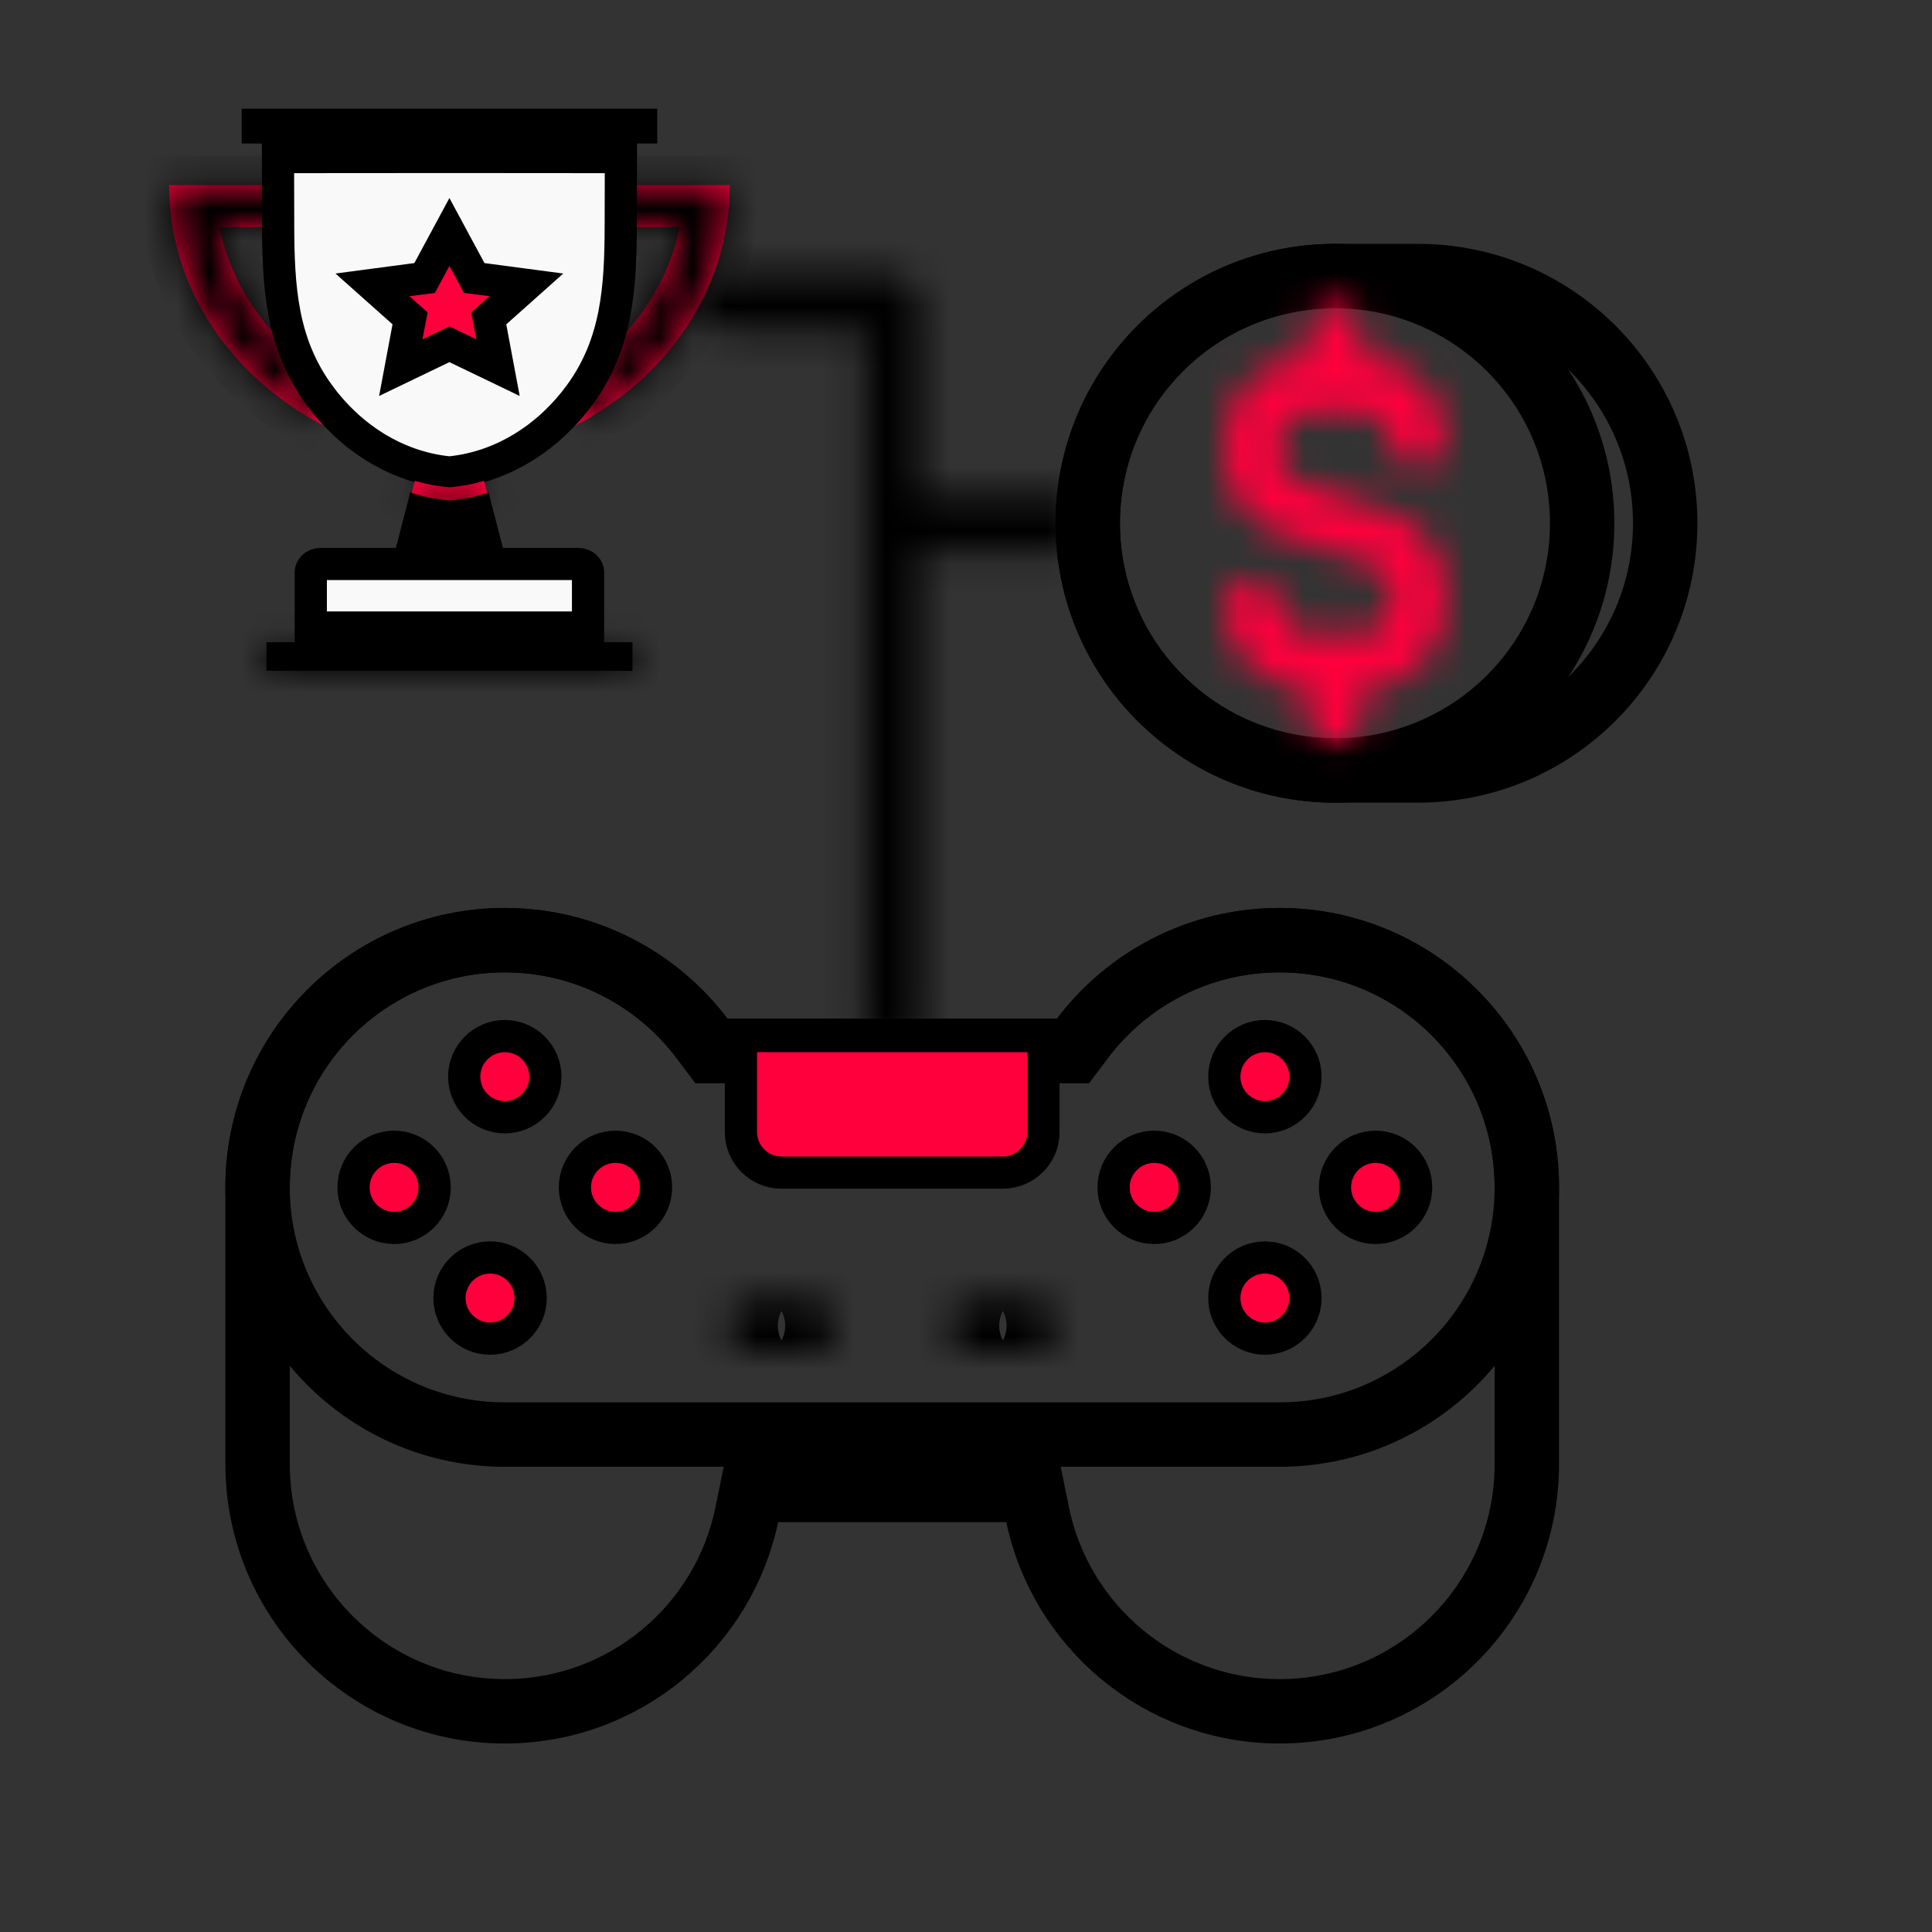 <svg width="60" height="60" viewBox="0 0 60 60" fill="none" xmlns="http://www.w3.org/2000/svg">
<rect x="0" y="0" width="60" height="60" fill="#333333" stroke="none"/>
<path d="M39.74 29.198C43.98 29.198 47.417 32.635 47.417 36.875V45.469C47.417 49.709 43.98 53.146 39.74 53.146C36.027 53.146 32.928 50.509 32.217 47.005L32.067 46.271H23.35L23.2 47.005C22.489 50.509 19.39 53.146 15.677 53.146C11.437 53.146 8 49.709 8 45.469V36.875C8 32.635 11.437 29.198 15.677 29.198C18.188 29.198 20.417 30.403 21.819 32.27L22.095 32.636H33.322L33.598 32.27C35 30.403 37.229 29.198 39.74 29.198Z" stroke="black" stroke-width="2"/>
<path d="M39.74 29.198C43.98 29.198 47.417 32.635 47.417 36.875C47.417 41.115 43.98 44.552 39.74 44.552H15.677C11.437 44.552 8 41.115 8 36.875C8 32.635 11.437 29.198 15.677 29.198C18.188 29.198 20.417 30.403 21.819 32.27L22.095 32.636H33.322L33.598 32.27C35 30.403 37.229 29.198 39.74 29.198Z" stroke="black" stroke-width="2"/>
<mask id="mask0_193_20864" style="mask-type:luminance" maskUnits="userSpaceOnUse" x="21" y="8" width="13" height="25">
<path d="M32.865 15.391H28.568V9.375C28.568 8.9 28.183 8.516 27.709 8.516H22.553C22.078 8.516 21.693 8.9 21.693 9.375C21.693 9.85 22.078 10.234 22.553 10.234H26.85V31.719C26.85 32.193 27.234 32.578 27.709 32.578C28.183 32.578 28.568 32.193 28.568 31.719V17.109H32.865C33.34 17.109 33.725 16.725 33.725 16.25C33.725 15.775 33.34 15.391 32.865 15.391Z" fill="white"/>
</mask>
<g mask="url(#mask0_193_20864)">
<path d="M28.568 15.391H26.734V17.224H28.568V15.391ZM26.849 10.235H28.682V8.401H26.849V10.235ZM28.568 17.11V15.276H26.734V17.11H28.568ZM32.865 15.391V13.558H28.568V15.391V17.224H32.865V15.391ZM28.568 15.391H30.401V9.375H28.568H26.734V15.391H28.568ZM28.568 9.375H30.401C30.401 7.888 29.195 6.683 27.708 6.683V8.516V10.349C27.17 10.349 26.734 9.913 26.734 9.375H28.568ZM27.708 8.516V6.683H22.552V8.516V10.349H27.708V8.516ZM22.552 8.516V6.683C21.065 6.683 19.859 7.888 19.859 9.375H21.693H23.526C23.526 9.913 23.09 10.349 22.552 10.349V8.516ZM21.693 9.375H19.859C19.859 10.862 21.065 12.068 22.552 12.068V10.235V8.401C23.09 8.401 23.526 8.837 23.526 9.375H21.693ZM22.552 10.235V12.068H26.849V10.235V8.401H22.552V10.235ZM26.849 10.235H25.016V31.719H26.849H28.682V10.235H26.849ZM26.849 31.719H25.016C25.016 33.206 26.221 34.412 27.708 34.412V32.578V30.745C28.246 30.745 28.682 31.181 28.682 31.719H26.849ZM27.708 32.578V34.412C29.195 34.412 30.401 33.206 30.401 31.719H28.568H26.734C26.734 31.181 27.17 30.745 27.708 30.745V32.578ZM28.568 31.719H30.401V17.11H28.568H26.734V31.719H28.568ZM28.568 17.11V18.943H32.865V17.11V15.276H28.568V17.11ZM32.865 17.11V18.943C34.352 18.943 35.557 17.737 35.557 16.25H33.724H31.891C31.891 15.712 32.327 15.276 32.865 15.276V17.11ZM33.724 16.25H35.557C35.557 14.763 34.352 13.558 32.865 13.558V15.391V17.224C32.327 17.224 31.891 16.788 31.891 16.25H33.724Z" fill="black"/>
</g>
<path d="M39.282 32.177C39.978 32.177 40.542 32.741 40.542 33.437C40.542 34.133 39.978 34.698 39.282 34.698C38.586 34.698 38.022 34.133 38.022 33.437C38.022 32.741 38.586 32.177 39.282 32.177Z" fill="#FF003C" stroke="black"/>
<path d="M39.282 39.052C39.978 39.052 40.542 39.616 40.542 40.312C40.542 41.008 39.978 41.573 39.282 41.573C38.586 41.573 38.022 41.008 38.022 40.312C38.022 39.616 38.586 39.052 39.282 39.052Z" fill="#FF003C" stroke="black"/>
<path d="M35.844 35.614C36.541 35.614 37.105 36.179 37.105 36.875C37.105 37.571 36.541 38.135 35.844 38.135C35.148 38.135 34.584 37.571 34.584 36.875C34.584 36.179 35.148 35.614 35.844 35.614Z" fill="#FF003C" stroke="black"/>
<path d="M42.719 35.614C43.416 35.614 43.98 36.179 43.98 36.875C43.98 37.571 43.416 38.135 42.719 38.135C42.023 38.135 41.459 37.571 41.459 36.875C41.459 36.179 42.023 35.614 42.719 35.614Z" fill="#FF003C" stroke="black"/>
<path d="M15.676 32.177C16.372 32.177 16.937 32.741 16.937 33.437C16.937 34.133 16.372 34.698 15.676 34.698C14.98 34.698 14.416 34.133 14.416 33.437C14.416 32.741 14.98 32.177 15.676 32.177Z" fill="#FF003C" stroke="black"/>
<path d="M15.219 39.052C15.915 39.052 16.48 39.616 16.48 40.312C16.48 41.008 15.915 41.573 15.219 41.573C14.523 41.573 13.959 41.008 13.959 40.312C13.959 39.616 14.523 39.052 15.219 39.052Z" fill="#FF003C" stroke="black"/>
<path d="M12.239 35.614C12.935 35.614 13.499 36.179 13.499 36.875C13.499 37.571 12.935 38.135 12.239 38.135C11.543 38.135 10.979 37.571 10.979 36.875C10.979 36.179 11.543 35.614 12.239 35.614Z" fill="#FF003C" stroke="black"/>
<path d="M19.114 35.614C19.81 35.614 20.374 36.179 20.374 36.875C20.374 37.571 19.81 38.135 19.114 38.135C18.418 38.135 17.854 37.571 17.854 36.875C17.854 36.179 18.418 35.614 19.114 35.614Z" fill="#FF003C" stroke="black"/>
<path d="M32.406 32.177V35.156C32.406 35.852 31.841 36.416 31.145 36.416H24.27C23.574 36.416 23.01 35.852 23.01 35.156V32.177H32.406Z" fill="#FF003C" stroke="black"/>
<path d="M41.458 8.573H44.036C48.276 8.573 51.714 12.01 51.714 16.25C51.714 20.49 48.276 23.927 44.036 23.927H41.458C37.218 23.927 33.781 20.49 33.781 16.25C33.781 12.01 37.218 8.573 41.458 8.573Z" stroke="black" stroke-width="2"/>
<path d="M41.458 8.573C45.698 8.573 49.135 12.01 49.135 16.25C49.135 20.49 45.698 23.927 41.458 23.927C37.218 23.927 33.781 20.49 33.781 16.25C33.781 12.01 37.218 8.573 41.458 8.573Z" stroke="black" stroke-width="2"/>
<mask id="mask1_193_20864" style="mask-type:luminance" maskUnits="userSpaceOnUse" x="38" y="9" width="7" height="15">
<path d="M43.134 15.902L40.328 14.967C39.976 14.85 39.74 14.522 39.74 14.152V13.672C39.74 13.198 40.126 12.812 40.6 12.812H42.318C42.792 12.812 43.178 13.198 43.178 13.672C43.178 14.146 43.563 14.531 44.037 14.531C44.512 14.531 44.897 14.146 44.897 13.672C44.897 12.25 43.74 11.094 42.318 11.094V10.234C42.318 9.76 41.934 9.375 41.459 9.375C40.984 9.375 40.6 9.76 40.6 10.234V11.094C39.178 11.094 38.022 12.25 38.022 13.672V14.152C38.022 15.263 38.73 16.246 39.784 16.598L42.59 17.533C42.942 17.65 43.178 17.978 43.178 18.348V18.828C43.178 19.302 42.792 19.688 42.318 19.688H40.6C40.126 19.688 39.74 19.302 39.74 18.828C39.74 18.354 39.355 17.969 38.881 17.969C38.406 17.969 38.022 18.354 38.022 18.828C38.022 20.25 39.178 21.406 40.6 21.406V22.266C40.6 22.74 40.984 23.125 41.459 23.125C41.934 23.125 42.318 22.74 42.318 22.266V21.406C43.74 21.406 44.897 20.25 44.897 18.828V18.348C44.897 17.237 44.188 16.254 43.134 15.902Z" fill="white"/>
</mask>
<g mask="url(#mask1_193_20864)">
<path d="M42.318 11.094H40.484V12.927H42.318V11.094ZM40.599 11.094V12.927H42.432V11.094H40.599ZM40.599 21.407H42.432V19.573H40.599V21.407ZM42.318 21.407V19.573H40.484V21.407H42.318ZM43.133 15.903L43.713 14.163L40.907 13.228L40.327 14.967L39.747 16.706L42.553 17.642L43.133 15.903ZM40.327 14.967L40.907 13.228C41.304 13.361 41.573 13.733 41.573 14.152H39.74H37.906C37.906 15.312 38.647 16.34 39.747 16.706L40.327 14.967ZM39.74 14.152H41.573V13.672H39.74H37.906V14.152H39.74ZM39.74 13.672H41.573C41.573 14.211 41.138 14.646 40.599 14.646V12.813V10.979C39.113 10.979 37.906 12.186 37.906 13.672H39.74ZM40.599 12.813V14.646H42.318V12.813V10.979H40.599V12.813ZM42.318 12.813V14.646C41.779 14.646 41.344 14.211 41.344 13.672H43.177H45.01C45.01 12.186 43.804 10.979 42.318 10.979V12.813ZM43.177 13.672H41.344C41.344 15.159 42.549 16.365 44.036 16.365V14.532V12.698C44.574 12.698 45.01 13.134 45.01 13.672H43.177ZM44.036 14.532V16.365C45.524 16.365 46.729 15.159 46.729 13.672H44.896H43.062C43.062 13.134 43.499 12.698 44.036 12.698V14.532ZM44.896 13.672H46.729C46.729 11.238 44.752 9.261 42.318 9.261V11.094V12.927C42.727 12.927 43.062 13.263 43.062 13.672H44.896ZM42.318 11.094H44.151V10.235H42.318H40.484V11.094H42.318ZM42.318 10.235H44.151C44.151 8.748 42.945 7.542 41.458 7.542V9.375V11.209C40.92 11.209 40.484 10.773 40.484 10.235H42.318ZM41.458 9.375V7.542C39.971 7.542 38.766 8.748 38.766 10.235H40.599H42.432C42.432 10.773 41.996 11.209 41.458 11.209V9.375ZM40.599 10.235H38.766V11.094H40.599H42.432V10.235H40.599ZM40.599 11.094V9.261C38.165 9.261 36.188 11.238 36.188 13.672H38.021H39.854C39.854 13.263 40.19 12.927 40.599 12.927V11.094ZM38.021 13.672H36.188V14.152H38.021H39.854V13.672H38.021ZM38.021 14.152H36.188C36.188 16.053 37.401 17.736 39.204 18.337L39.784 16.598L40.364 14.859C40.058 14.757 39.854 14.475 39.854 14.152H38.021ZM39.784 16.598L39.204 18.337L42.01 19.273L42.59 17.533L43.169 15.794L40.364 14.859L39.784 16.598ZM42.59 17.533L42.01 19.273C41.613 19.14 41.344 18.767 41.344 18.349H43.177H45.01C45.01 17.189 44.269 16.161 43.169 15.794L42.59 17.533ZM43.177 18.349H41.344V18.828H43.177H45.01V18.349H43.177ZM43.177 18.828H41.344C41.344 18.29 41.779 17.855 42.318 17.855V19.688V21.521C43.804 21.521 45.01 20.315 45.01 18.828H43.177ZM42.318 19.688V17.855H40.599V19.688V21.521H42.318V19.688ZM40.599 19.688V17.855C41.138 17.855 41.573 18.29 41.573 18.828H39.74H37.906C37.906 20.315 39.113 21.521 40.599 21.521V19.688ZM39.74 18.828H41.573C41.573 17.341 40.367 16.136 38.88 16.136V17.969V19.802C38.342 19.802 37.906 19.366 37.906 18.828H39.74ZM38.88 17.969V16.136C37.393 16.136 36.188 17.341 36.188 18.828H38.021H39.854C39.854 19.366 39.418 19.802 38.88 19.802V17.969ZM38.021 18.828H36.188C36.188 21.263 38.165 23.24 40.599 23.24V21.407V19.573C40.19 19.573 39.854 19.238 39.854 18.828H38.021ZM40.599 21.407H38.766V22.266H40.599H42.432V21.407H40.599ZM40.599 22.266H38.766C38.766 23.753 39.971 24.959 41.458 24.959V23.125V21.292C41.996 21.292 42.432 21.728 42.432 22.266H40.599ZM41.458 23.125V24.959C42.945 24.959 44.151 23.753 44.151 22.266H42.318H40.484C40.484 21.728 40.92 21.292 41.458 21.292V23.125ZM42.318 22.266H44.151V21.407H42.318H40.484V22.266H42.318ZM42.318 21.407V23.24C44.752 23.24 46.729 21.263 46.729 18.828H44.896H43.062C43.062 19.238 42.727 19.573 42.318 19.573V21.407ZM44.896 18.828H46.729V18.349H44.896H43.062V18.828H44.896ZM44.896 18.349H46.729C46.729 16.448 45.516 14.764 43.713 14.163L43.133 15.903L42.553 17.642C42.859 17.744 43.062 18.026 43.062 18.349H44.896Z" fill="#FF003C"/>
</g>
<mask id="mask2_193_20864" style="mask-type:luminance" maskUnits="userSpaceOnUse" x="22" y="40" width="4" height="3">
<path d="M25.131 42.031H23.412C22.938 42.031 22.553 41.646 22.553 41.172C22.553 40.697 22.938 40.312 23.412 40.312H25.131C25.605 40.312 25.99 40.697 25.99 41.172C25.99 41.646 25.605 42.031 25.131 42.031Z" fill="white"/>
</mask>
<g mask="url(#mask2_193_20864)">
<path d="M25.13 42.032V40.198H23.412V42.032V43.865H25.13V42.032ZM23.412 42.032V40.198C23.949 40.198 24.385 40.634 24.385 41.172H22.552H20.719C20.719 42.659 21.924 43.865 23.412 43.865V42.032ZM22.552 41.172H24.385C24.385 41.71 23.949 42.146 23.412 42.146V40.313V38.48C21.924 38.48 20.719 39.685 20.719 41.172H22.552ZM23.412 40.313V42.146H25.13V40.313V38.48H23.412V40.313ZM25.13 40.313V42.146C24.592 42.146 24.156 41.71 24.156 41.172H25.99H27.823C27.823 39.685 26.617 38.48 25.13 38.48V40.313ZM25.99 41.172H24.156C24.156 40.634 24.592 40.198 25.13 40.198V42.032V43.865C26.617 43.865 27.823 42.659 27.823 41.172H25.99Z" fill="black"/>
</g>
<mask id="mask3_193_20864" style="mask-type:luminance" maskUnits="userSpaceOnUse" x="29" y="40" width="4" height="3">
<path d="M32.006 42.031H30.287C29.813 42.031 29.428 41.646 29.428 41.172C29.428 40.697 29.813 40.312 30.287 40.312H32.006C32.48 40.312 32.865 40.697 32.865 41.172C32.865 41.646 32.48 42.031 32.006 42.031Z" fill="white"/>
</mask>
<g mask="url(#mask3_193_20864)">
<path d="M32.005 42.032V40.198H30.287V42.032V43.865H32.005V42.032ZM30.287 42.032V40.198C30.824 40.198 31.26 40.634 31.26 41.172H29.427H27.594C27.594 42.659 28.799 43.865 30.287 43.865V42.032ZM29.427 41.172H31.26C31.26 41.71 30.824 42.146 30.287 42.146V40.313V38.48C28.799 38.48 27.594 39.685 27.594 41.172H29.427ZM30.287 40.313V42.146H32.005V40.313V38.48H30.287V40.313ZM32.005 40.313V42.146C31.467 42.146 31.031 41.71 31.031 41.172H32.865H34.698C34.698 39.685 33.492 38.48 32.005 38.48V40.313ZM32.865 41.172H31.031C31.031 40.634 31.467 40.198 32.005 40.198V42.032V43.865C33.492 43.865 34.698 42.659 34.698 41.172H32.865Z" fill="black"/>
</g>
<path d="M17.781 13.26C20.699 11.79 22.666 8.976 22.666 5.746H18.916V7.058H21.104C20.803 8.546 19.996 9.882 18.85 10.911V10.914" fill="#FF003C"/>
<mask id="mask4_193_20864" style="mask-type:luminance" maskUnits="userSpaceOnUse" x="17" y="5" width="6" height="9">
<path d="M17.781 13.26C20.699 11.79 22.666 8.976 22.666 5.746H18.916V7.058H21.104C20.803 8.546 19.996 9.882 18.85 10.911V10.914" fill="white"/>
</mask>
<g mask="url(#mask4_193_20864)">
<path d="M22.667 5.746H23.583V4.829H22.667V5.746ZM18.916 5.746V4.829H17.999V5.746H18.916ZM18.916 7.057H17.999V7.974H18.916V7.057ZM21.104 7.057L22.002 7.239L22.224 6.141H21.104V7.057ZM18.85 10.911L18.238 10.229L17.933 10.502V10.911H18.85ZM17.782 13.259L18.194 14.078C21.376 12.475 23.583 9.369 23.583 5.746H22.667H21.75C21.75 8.583 20.022 11.104 17.369 12.441L17.782 13.259ZM22.667 5.746V4.829H18.916V5.746V6.662H22.667V5.746ZM18.916 5.746H17.999V7.057H18.916H19.832V5.746H18.916ZM18.916 7.057V7.974H21.104V7.057V6.141H18.916V7.057ZM21.104 7.057L20.205 6.876C19.947 8.154 19.25 9.32 18.238 10.229L18.85 10.911L19.462 11.593C20.742 10.444 21.659 8.938 22.002 7.239L21.104 7.057ZM18.85 10.911H17.933V10.914H18.85H19.767V10.911H18.85Z" fill="black"/>
</g>
<path d="M10.132 13.257C7.221 11.787 5.25 8.974 5.25 5.746H9.001V7.058H6.816C7.12 8.546 7.923 9.882 9.067 10.911C9.067 10.917 9.067 10.919 9.07 10.925" fill="#FF003C"/>
<mask id="mask5_193_20864" style="mask-type:luminance" maskUnits="userSpaceOnUse" x="5" y="5" width="6" height="9">
<path d="M10.132 13.257C7.221 11.787 5.25 8.974 5.25 5.746H9.001V7.058H6.816C7.12 8.546 7.923 9.882 9.067 10.911C9.067 10.917 9.067 10.919 9.07 10.925" fill="white"/>
</mask>
<g mask="url(#mask5_193_20864)">
<path d="M5.251 5.746V4.829H4.334V5.746H5.251ZM9.002 5.746H9.918V4.829H9.002V5.746ZM9.002 7.057V7.974H9.918V7.057H9.002ZM6.817 7.057V6.141H5.694L5.918 7.241L6.817 7.057ZM9.067 10.911H9.984V10.502L9.68 10.229L9.067 10.911ZM10.133 13.257L10.546 12.438C7.898 11.102 6.167 8.579 6.167 5.746H5.251H4.334C4.334 9.367 6.545 12.472 9.72 14.075L10.133 13.257ZM5.251 5.746V6.662H9.002V5.746V4.829H5.251V5.746ZM9.002 5.746H8.085V7.057H9.002H9.918V5.746H9.002ZM9.002 7.057V6.141H6.817V7.057V7.974H9.002V7.057ZM6.817 7.057L5.918 7.241C6.264 8.937 7.177 10.443 8.454 11.592L9.067 10.911L9.68 10.229C8.671 9.321 7.976 8.155 7.715 6.874L6.817 7.057ZM9.067 10.911H8.151C8.151 10.911 8.151 10.912 8.151 10.914C8.151 10.915 8.151 10.918 8.151 10.921C8.151 10.928 8.151 10.939 8.151 10.953C8.153 10.982 8.156 11.027 8.166 11.082C8.188 11.205 8.231 11.301 8.266 11.364L9.07 10.924L9.874 10.485C9.906 10.543 9.948 10.634 9.969 10.753C9.987 10.848 9.984 10.933 9.984 10.911H9.067Z" fill="black"/>
</g>
<path d="M19.911 3.875V3.957H8.006V3.875H19.911Z" fill="#FF003C" stroke="black"/>
<path d="M13.957 15.135C13.585 15.102 13.228 15.034 12.883 14.933L12.996 14.495H14.922L15.035 14.933C14.69 15.034 14.33 15.102 13.957 15.135Z" fill="#FF003C"/>
<mask id="mask6_193_20864" style="mask-type:luminance" maskUnits="userSpaceOnUse" x="12" y="14" width="4" height="2">
<path d="M13.957 15.135C13.585 15.102 13.228 15.034 12.883 14.933L12.996 14.495H14.922L15.035 14.933C14.69 15.034 14.33 15.102 13.957 15.135Z" fill="white"/>
</mask>
<g mask="url(#mask6_193_20864)">
<path d="M13.958 15.134L13.878 16.047L13.958 16.055L14.038 16.047L13.958 15.134ZM12.883 14.933L11.995 14.704L11.773 15.564L12.627 15.813L12.883 14.933ZM12.996 14.495V13.578H12.286L12.109 14.266L12.996 14.495ZM14.922 14.495L15.81 14.266L15.632 13.578H14.922V14.495ZM15.036 14.933L15.292 15.813L16.145 15.564L15.923 14.704L15.036 14.933ZM13.958 15.134L14.038 14.221C13.726 14.194 13.428 14.137 13.14 14.053L12.883 14.933L12.627 15.813C13.029 15.93 13.445 16.01 13.878 16.047L13.958 15.134ZM12.883 14.933L13.771 15.162L13.884 14.724L12.996 14.495L12.109 14.266L11.995 14.704L12.883 14.933ZM12.996 14.495V15.412H14.922V14.495V13.578H12.996V14.495ZM14.922 14.495L14.035 14.724L14.148 15.162L15.036 14.933L15.923 14.704L15.81 14.266L14.922 14.495ZM15.036 14.933L14.779 14.053C14.492 14.137 14.191 14.194 13.878 14.221L13.958 15.134L14.038 16.047C14.469 16.01 14.889 15.931 15.292 15.813L15.036 14.933Z" fill="black"/>
</g>
<path d="M14.995 16.601H12.918L13.108 15.871C13.371 15.931 13.641 15.975 13.917 15.999L13.956 16.003L13.997 15.999C14.273 15.975 14.542 15.931 14.805 15.871L14.995 16.601Z" fill="#FF003C" stroke="black"/>
<path d="M9.965 17.515H17.95C18.162 17.515 18.262 17.663 18.262 17.761V19.488H9.652V17.761C9.653 17.663 9.753 17.515 9.965 17.515Z" fill="#F9F9F9" stroke="black"/>
<path d="M8.275 19.945H19.642V20.832H8.275V19.945Z" fill="black"/>
<mask id="mask7_193_20864" style="mask-type:luminance" maskUnits="userSpaceOnUse" x="8" y="19" width="12" height="2">
<path d="M8.275 19.945H19.642V20.832H8.275V19.945Z" fill="white"/>
</mask>
<g mask="url(#mask7_193_20864)">
<path d="M8.276 19.945V19.028H7.359V19.945H8.276ZM19.642 19.945H20.559V19.028H19.642V19.945ZM19.642 20.832V21.749H20.559V20.832H19.642ZM8.276 20.832H7.359V21.749H8.276V20.832ZM8.276 19.945V20.862H19.642V19.945V19.028H8.276V19.945ZM19.642 19.945H18.726V20.832H19.642H20.559V19.945H19.642ZM19.642 20.832V19.916H8.276V20.832V21.749H19.642V20.832ZM8.276 20.832H9.193V19.945H8.276H7.359V20.832H8.276Z" fill="black"/>
</g>
<path d="M17.963 4.877H19.283C19.282 5.15 19.282 5.423 19.281 5.697C19.28 6.123 19.28 6.55 19.278 6.975C19.275 8.946 19.164 10.672 18.008 12.257C17.086 13.521 15.661 14.509 13.957 14.673C12.257 14.511 10.83 13.524 9.908 12.258V12.257C8.752 10.672 8.641 8.949 8.638 6.976C8.637 6.551 8.635 6.123 8.635 5.697C8.634 5.423 8.633 5.15 8.633 4.877H9.953C11.028 4.876 12.474 4.875 13.957 4.874C15.441 4.875 16.888 4.876 17.963 4.877Z" fill="#F9F9F9" stroke="black"/>
<path d="M15.133 15.312C14.758 15.429 14.365 15.508 13.957 15.543C13.549 15.508 13.156 15.429 12.781 15.312L12.883 14.934C13.228 15.034 13.585 15.102 13.957 15.135C14.329 15.102 14.69 15.034 15.035 14.934L15.133 15.312Z" fill="#FF003C"/>
<mask id="mask8_193_20864" style="mask-type:luminance" maskUnits="userSpaceOnUse" x="12" y="14" width="4" height="2">
<path d="M15.133 15.312C14.758 15.429 14.365 15.508 13.957 15.543C13.549 15.508 13.156 15.429 12.781 15.312L12.883 14.934C13.228 15.034 13.585 15.102 13.957 15.135C14.329 15.102 14.69 15.034 15.035 14.934L15.133 15.312Z" fill="white"/>
</mask>
<g mask="url(#mask8_193_20864)">
<path d="M15.133 15.312L15.406 16.187L16.24 15.927L16.02 15.081L15.133 15.312ZM13.957 15.543L13.878 16.456L13.957 16.463L14.036 16.456L13.957 15.543ZM12.781 15.312L11.895 15.075L11.668 15.925L12.508 16.187L12.781 15.312ZM12.882 14.933L13.139 14.053L12.239 13.791L11.997 14.697L12.882 14.933ZM13.957 15.135L13.877 16.048L13.957 16.055L14.037 16.048L13.957 15.135ZM15.034 14.933L15.922 14.703L15.684 13.789L14.778 14.053L15.034 14.933ZM15.133 15.312L14.86 14.437C14.547 14.534 14.219 14.6 13.878 14.63L13.957 15.543L14.036 16.456C14.511 16.415 14.969 16.323 15.406 16.187L15.133 15.312ZM13.957 15.543L14.036 14.63C13.695 14.6 13.367 14.534 13.054 14.437L12.781 15.312L12.508 16.187C12.945 16.323 13.403 16.415 13.878 16.456L13.957 15.543ZM12.781 15.312L13.666 15.549L13.768 15.17L12.882 14.933L11.997 14.697L11.895 15.075L12.781 15.312ZM12.882 14.933L12.626 15.813C13.028 15.931 13.444 16.01 13.877 16.048L13.957 15.135L14.037 14.222C13.725 14.194 13.427 14.137 13.139 14.053L12.882 14.933ZM13.957 15.135L14.037 16.048C14.468 16.01 14.888 15.931 15.291 15.813L15.034 14.933L14.778 14.053C14.491 14.137 14.19 14.194 13.877 14.222L13.957 15.135ZM15.034 14.933L14.147 15.164L14.245 15.542L15.133 15.312L16.02 15.081L15.922 14.703L15.034 14.933Z" fill="black"/>
</g>
<path d="M14.616 8.427L14.727 8.633L14.959 8.663L16.346 8.847L15.373 9.715L15.179 9.887L15.227 10.141L15.466 11.418L14.155 10.787L13.957 10.692L13.758 10.787L12.447 11.418L12.686 10.141L12.735 9.887L12.541 9.715L11.566 8.847L12.955 8.663L13.187 8.633L13.298 8.427L13.957 7.204L14.616 8.427Z" fill="#FF003C" stroke="black"/>
</svg>
